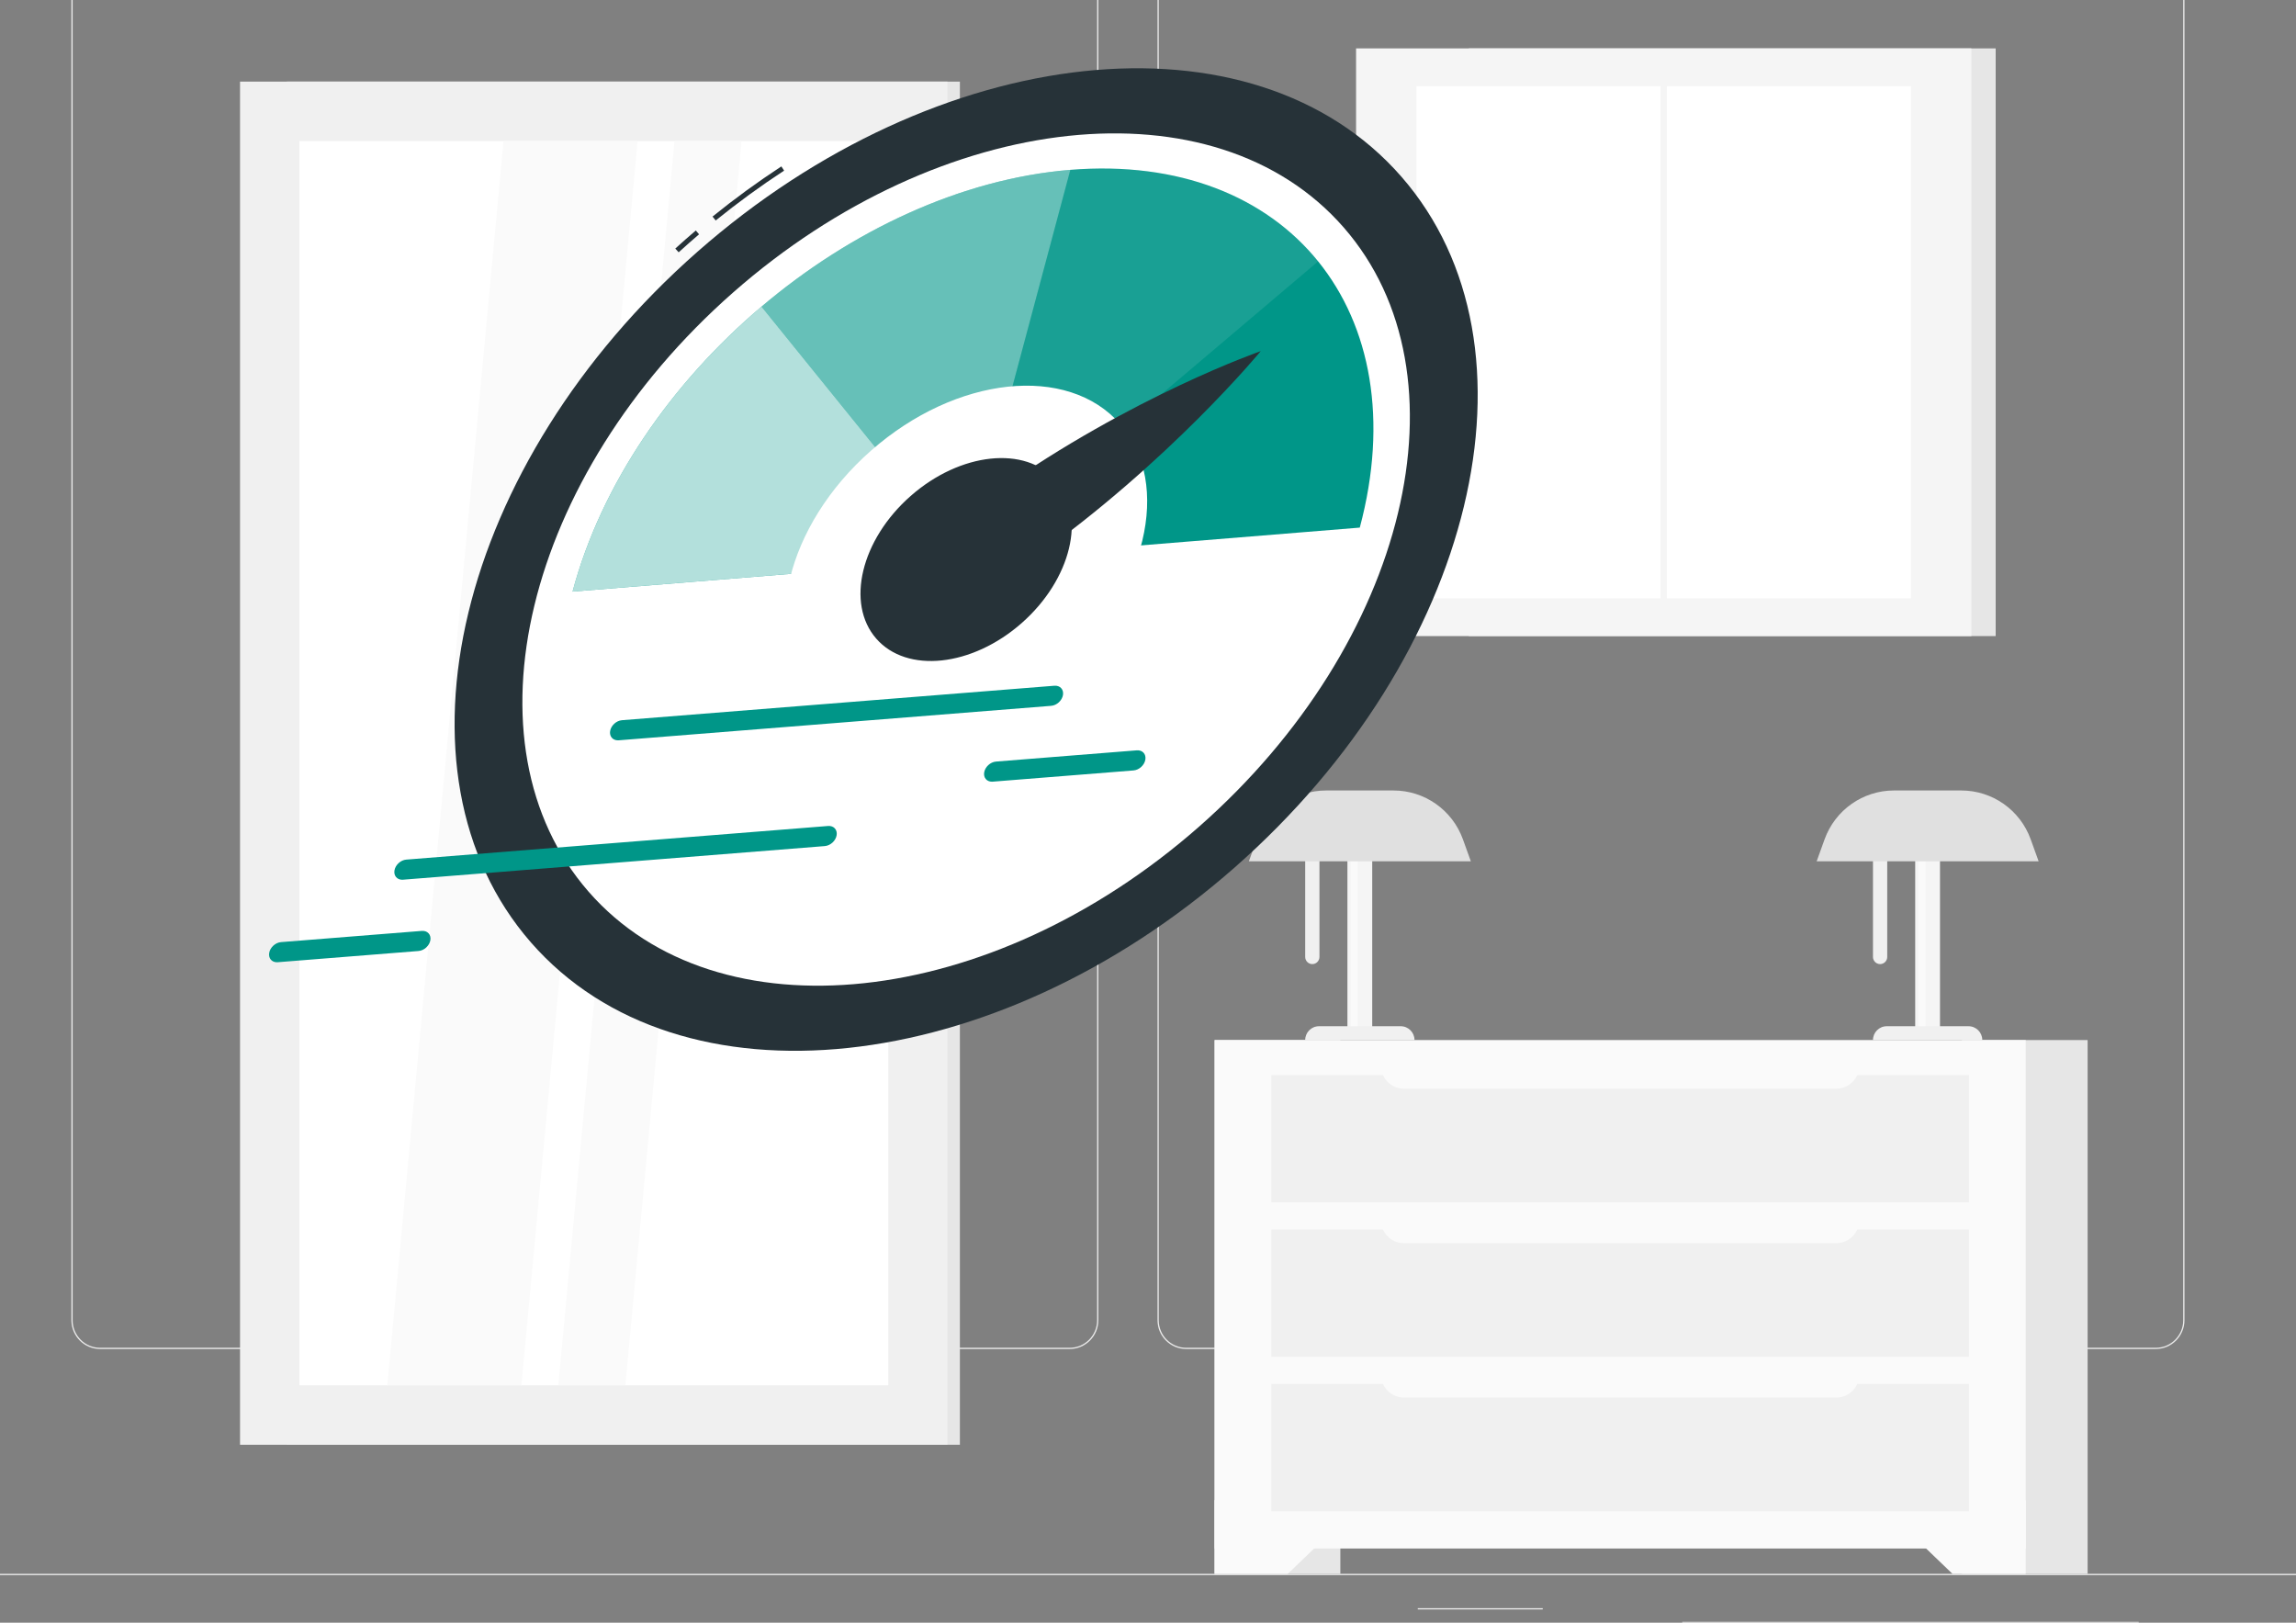 <svg width="300" height="212" viewBox="0 0 300 212" fill="none" xmlns="http://www.w3.org/2000/svg">
<rect x="0" y="0" width="300" height="212" fill="#808080" stroke="none"/>
<g clip-path="url(#clip0_1361_1082)">
<path d="M312.318 205.618H-15.742V205.782H312.318V205.618Z" fill="#EBEBEB"/>
<path d="M279.447 211.892H219.805V212.056H279.447V211.892Z" fill="#EBEBEB"/>
<path d="M201.579 210.104H185.25V210.268H201.579V210.104Z" fill="#EBEBEB"/>
<path d="M139.769 176.246H13.073C11.008 176.246 9.328 174.559 9.328 172.486V-6.284C9.328 -8.357 11.008 -10.043 13.073 -10.043H139.769C141.834 -10.043 143.514 -8.357 143.514 -6.284V172.486C143.514 174.559 141.834 176.246 139.769 176.246ZM13.073 -9.878C11.098 -9.878 9.492 -8.266 9.492 -6.283V172.487C9.492 174.47 11.098 176.082 13.073 176.082H139.769C141.744 176.082 143.35 174.47 143.35 172.487V-6.284C143.35 -8.266 141.744 -9.879 139.769 -9.879L13.073 -9.878Z" fill="#EBEBEB"/>
<path d="M281.682 176.246H154.987C152.922 176.246 151.242 174.559 151.242 172.486V-6.284C151.242 -8.357 152.923 -10.043 154.987 -10.043H281.682C283.748 -10.043 285.427 -8.357 285.427 -6.284V172.486C285.428 174.559 283.748 176.246 281.682 176.246ZM154.987 -9.878C153.012 -9.878 151.406 -8.266 151.406 -6.283V172.487C151.406 174.47 153.012 176.082 154.987 176.082H281.682C283.657 176.082 285.263 174.47 285.263 172.487V-6.284C285.263 -8.266 283.657 -9.879 281.682 -9.879L154.987 -9.878Z" fill="#EBEBEB"/>
<path d="M191.914 83.103L260.758 83.103V6.322L191.914 6.322V83.103Z" fill="#E6E6E6"/>
<path d="M177.186 83.103L257.586 83.103V6.322L177.186 6.322V83.103Z" fill="#F5F5F5"/>
<path d="M249.68 78.169V11.254L185.081 11.254V78.169L249.68 78.169Z" fill="white"/>
<path d="M217.805 79.026V10.399H216.967V79.026H217.805Z" fill="#F5F5F5"/>
<path d="M37.475 188.753H125.422L125.422 10.662H37.475L37.475 188.753Z" fill="#E6E6E6"/>
<path d="M31.364 188.753H123.797L123.797 10.662H31.364L31.364 188.753Z" fill="#F0F0F0"/>
<path d="M116.062 180.98L116.062 18.435L39.117 18.435L39.117 180.98H116.062Z" fill="white"/>
<path d="M68.131 180.98L83.312 18.435H65.79L50.609 180.98H68.131Z" fill="#FAFAFA"/>
<path d="M81.714 180.98L96.895 18.435H88.134L72.953 180.98H81.714Z" fill="#FAFAFA"/>
<path d="M158.696 205.622H175.133V135.88H158.696V205.622Z" fill="#E6E6E6"/>
<path d="M168.258 205.622H158.695V195.995H178.283L168.258 205.622Z" fill="#FAFAFA"/>
<path d="M256.337 205.622H272.773V135.88H256.337V205.622Z" fill="#E6E6E6"/>
<path d="M158.705 202.31H264.688V135.881H158.705V202.31Z" fill="#FAFAFA"/>
<path d="M255.12 205.622H264.682V195.995H245.094L255.12 205.622Z" fill="#FAFAFA"/>
<path d="M166.119 177.256H257.266V160.632H166.119V177.256Z" fill="#F0F0F0"/>
<path d="M166.119 197.433H257.266V180.809H166.119V197.433Z" fill="#F0F0F0"/>
<path d="M183.441 162.411H239.938C241.596 162.411 242.94 161.062 242.94 159.397V159.194H180.438V159.397C180.438 161.062 181.783 162.411 183.441 162.411Z" fill="#FAFAFA"/>
<path d="M166.119 157.079H257.266V140.454H166.119V157.079Z" fill="#F0F0F0"/>
<path d="M183.441 142.232H239.938C241.596 142.232 242.94 140.883 242.94 139.218V139.015H180.438V139.218C180.438 140.883 181.783 142.232 183.441 142.232Z" fill="#FAFAFA"/>
<path d="M183.441 182.586H239.938C241.596 182.586 242.94 181.237 242.94 179.572V179.369H180.438V179.572C180.438 181.237 181.783 182.586 183.441 182.586Z" fill="#FAFAFA"/>
<path d="M176.057 134.719H179.297V104.54H176.057V134.719Z" fill="#F5F5F5"/>
<path d="M176.483 134.694H177.398V104.514H176.483V134.694Z" fill="#FAFAFA"/>
<path d="M170.539 135.88H184.823C184.823 134.883 184.017 134.074 183.023 134.074H172.339C171.345 134.074 170.539 134.883 170.539 135.88Z" fill="#F0F0F0"/>
<path d="M171.471 125.957C171.983 125.957 172.402 125.536 172.402 125.021V108.372C172.402 107.857 171.983 107.436 171.471 107.436C170.958 107.436 170.539 107.857 170.539 108.372V125.021C170.539 125.536 170.958 125.957 171.471 125.957Z" fill="#F0F0F0"/>
<path d="M163.18 112.529H192.184L191.149 109.659C189.768 105.827 186.143 103.274 182.084 103.274H173.281C169.221 103.274 165.596 105.827 164.215 109.659L163.18 112.529Z" fill="#E0E0E0"/>
<path d="M250.244 134.719H253.484V104.54H250.244V134.719Z" fill="#F5F5F5"/>
<path d="M250.671 134.694H251.586V104.514H250.671V134.694Z" fill="#FAFAFA"/>
<path d="M244.727 135.88H259.01C259.01 134.883 258.205 134.074 257.211 134.074H246.526C245.532 134.074 244.727 134.883 244.727 135.88Z" fill="#F0F0F0"/>
<path d="M245.658 125.957C246.171 125.957 246.59 125.536 246.59 125.021V108.372C246.59 107.857 246.171 107.436 245.658 107.436C245.146 107.436 244.727 107.857 244.727 108.372V125.021C244.727 125.536 245.146 125.957 245.658 125.957Z" fill="#F0F0F0"/>
<path d="M237.367 112.529H266.372L265.337 109.659C263.956 105.827 260.331 103.274 256.271 103.274H247.468C243.409 103.274 239.784 105.827 238.403 109.659L237.367 112.529Z" fill="#E0E0E0"/>
<path d="M93.514 28.806L93.102 28.294C95.991 25.954 99.016 23.749 102.094 21.739L102.452 22.291C99.393 24.289 96.386 26.481 93.514 28.806Z" fill="#263238"/>
<path d="M88.675 32.963L88.234 32.475C89.112 31.676 90.015 30.88 90.917 30.111L91.341 30.613C90.445 31.377 89.548 32.168 88.675 32.963Z" fill="#263238"/>
<path d="M161.342 113.318C192.751 85.692 202.496 45.293 183.109 23.082C163.721 0.872 122.544 5.262 91.135 32.887C59.727 60.512 49.982 100.912 69.369 123.122C88.756 145.332 129.934 140.943 161.342 113.318Z" fill="#263238"/>
<path d="M156.687 107.988C183.932 84.025 192.386 48.979 175.568 29.713C158.75 10.446 123.03 14.254 95.785 38.217C68.54 62.181 60.087 97.226 76.904 116.493C93.722 135.759 129.442 131.952 156.687 107.988Z" fill="white"/>
<path d="M139.853 22.19C111.449 24.498 82.33 49.166 74.812 77.288L177.672 68.93C185.189 40.808 168.256 19.881 139.853 22.19Z" fill="#009688"/>
<path opacity="0.7" d="M74.812 77.285L126.242 73.106L99.5 40.056C87.73 50.027 78.571 63.224 74.812 77.285Z" fill="white"/>
<path opacity="0.4" d="M139.853 22.189C125.651 23.342 111.27 30.087 99.5 40.057L126.242 73.107L139.853 22.189Z" fill="white"/>
<path opacity="0.1" d="M139.853 22.19L126.242 73.109L172.232 34.148C165.389 25.69 154.054 21.036 139.853 22.19Z" fill="white"/>
<path d="M138.661 87.334C149.776 77.558 153.225 63.26 146.364 55.4C139.503 47.539 124.93 49.093 113.814 58.87C102.698 68.646 99.25 82.944 106.111 90.804C112.972 98.665 127.545 97.111 138.661 87.334Z" fill="white"/>
<path d="M133.488 81.409C139.975 75.703 141.988 67.359 137.983 62.772C133.979 58.185 125.475 59.091 118.988 64.797C112.501 70.502 110.488 78.846 114.492 83.434C118.497 88.021 127.001 87.114 133.488 81.409Z" fill="#263238"/>
<path d="M164.733 45.874C164.733 45.874 147.938 51.698 130.203 64.245L135.039 72.942C152.774 60.394 164.733 45.874 164.733 45.874Z" fill="#263238"/>
<path d="M80.733 96.722C80.057 96.722 79.609 96.2 79.72 95.511C79.838 94.786 80.529 94.15 81.266 94.092L137.769 89.589C138.508 89.532 139.008 90.07 138.891 90.796C138.774 91.521 138.082 92.156 137.345 92.215L80.842 96.718C80.805 96.721 80.769 96.722 80.733 96.722Z" fill="#009688"/>
<path d="M129.608 102.126C128.931 102.126 128.484 101.604 128.595 100.915C128.713 100.19 129.404 99.554 130.141 99.496L148.535 98.029C149.273 97.969 149.773 98.511 149.656 99.236C149.539 99.961 148.847 100.597 148.11 100.655L129.716 102.121C129.68 102.125 129.644 102.126 129.608 102.126Z" fill="#009688"/>
<path d="M36.186 125.716C35.51 125.716 35.062 125.194 35.173 124.505C35.29 123.78 35.982 123.144 36.719 123.085L55.113 121.619C55.848 121.559 56.352 122.101 56.234 122.826C56.117 123.551 55.425 124.187 54.688 124.245L36.295 125.711C36.258 125.715 36.222 125.716 36.186 125.716Z" fill="#009688"/>
<path d="M52.553 114.935C51.876 114.935 51.429 114.412 51.541 113.723C51.658 112.998 52.349 112.363 53.086 112.304L108.196 107.912C108.933 107.853 109.435 108.393 109.317 109.118C109.2 109.844 108.508 110.479 107.771 110.538L52.662 114.929C52.625 114.933 52.589 114.935 52.553 114.935Z" fill="#009688"/>
</g>
<defs>
<clipPath id="clip0_1361_1082">
<rect width="300" height="212" fill="white"/>
</clipPath>
</defs>
</svg>
